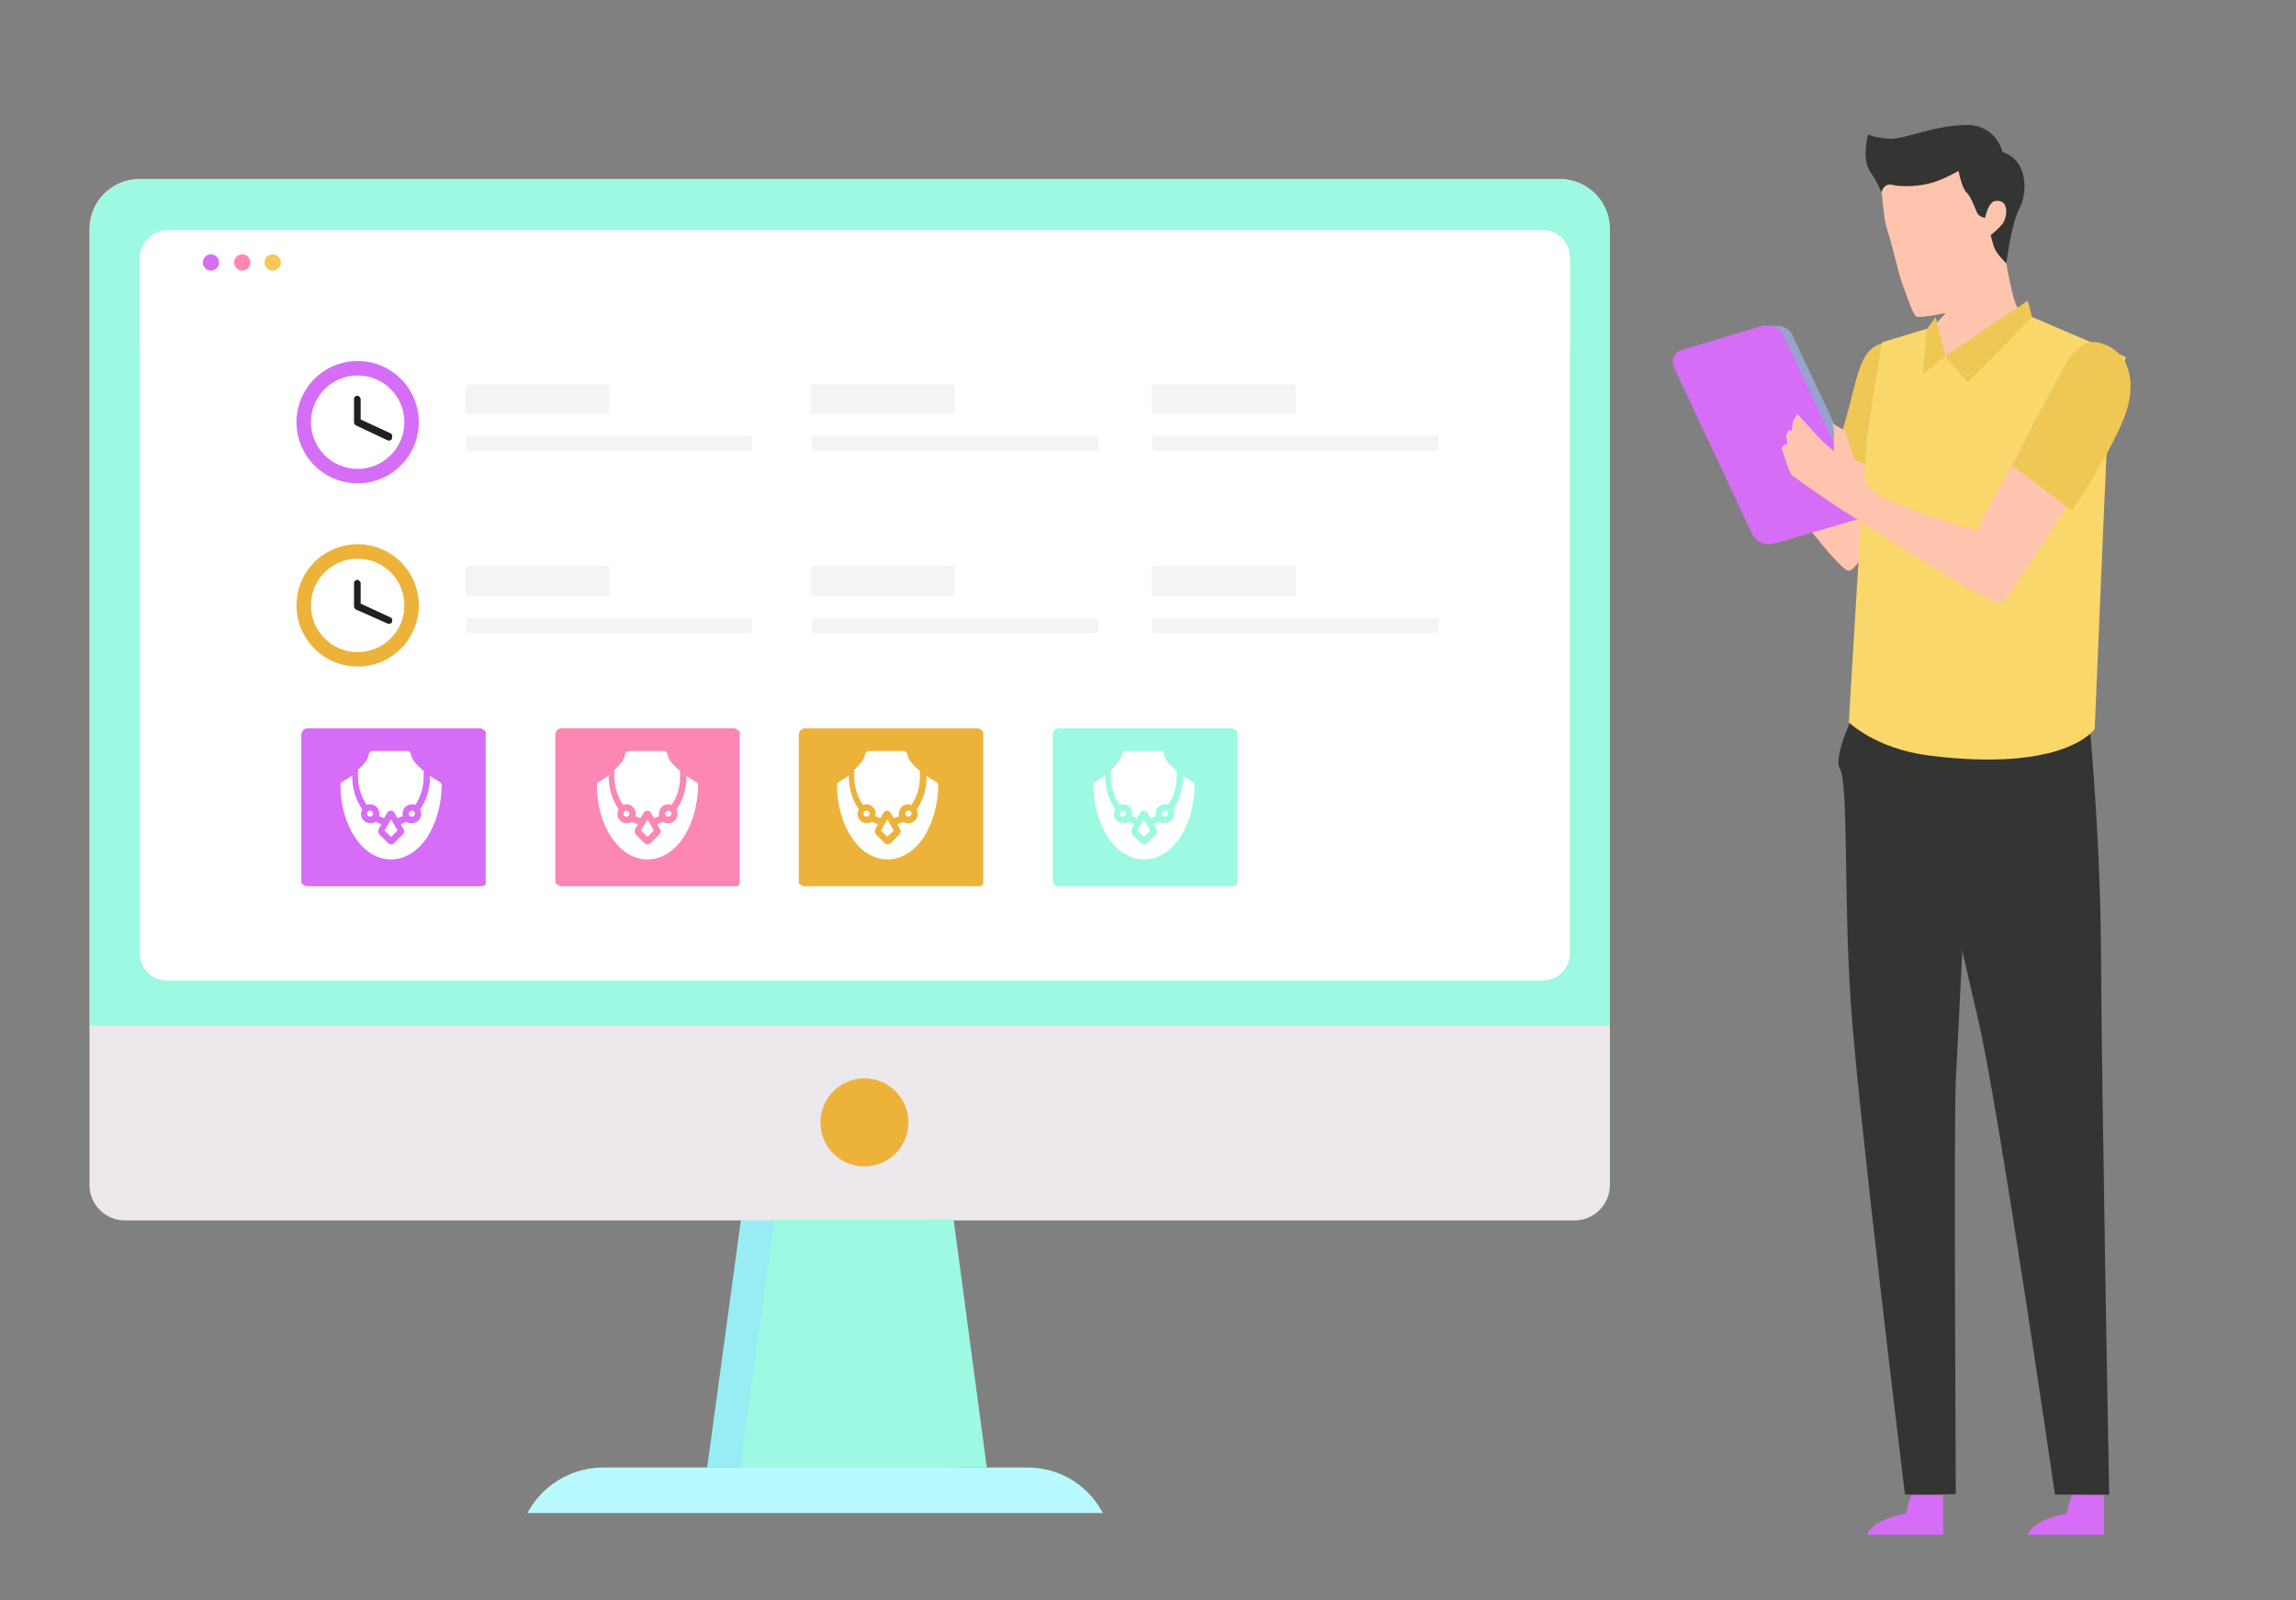 <?xml version="1.0" encoding="utf-8"?>
<!-- Generator: Adobe Illustrator 21.0.0, SVG Export Plug-In . SVG Version: 6.00 Build 0)  -->
<svg version="1.1" id="Layer_1" xmlns="http://www.w3.org/2000/svg" xmlns:xlink="http://www.w3.org/1999/xlink" x="0px" y="0px"
	 width="762px" height="531px" viewBox="0 0 762 531" style="enable-background:new 0 0 762 531;" xml:space="preserve">
<rect x="0" y="0" width="762" height="531" fill="#808080" stroke="none"/>
<style type="text/css">
	.st0{fill:#98EDF5;}
	.st1{fill:#B8F9FF;}
	.st2{fill:#ECE8EC;}
	.st3{fill:#EDB23A;}
	.st4{fill:#9DF9E1;}
	.st5{fill:#FFFFFF;}
	.st6{fill:#D66DF7;}
	.st7{fill:#FC86B4;}
	.st8{fill:#F9C758;}
	.st9{fill:#F4F4F4;}
	.st10{fill:#231F20;}
	.st11{fill:#FEC4AD;}
	.st12{fill:#EFC754;}
	.st13{fill:#343433;}
	.st14{fill:#F9D76B;}
	.st15{fill:none;stroke:#AEBFDE;stroke-width:0.25;stroke-miterlimit:10;}
	.st16{fill:#97A3CC;}
</style>
<polygon class="st0" points="316.9,487 234.7,487 245.9,404.8 305.6,404.8 "/>
<path class="st1" d="M175,502.1l1.4-2.3c5.2-7.9,14.2-12.8,23.7-12.8h141c9.9,0,19.1,5.2,24.1,13.7l0.9,1.4L175,502.1L175,502.1z"/>
<path class="st2" d="M534.3,75.9v317.4c0,6.3-5.2,11.7-11.7,11.7H41.4c-6.3,0-11.7-5.2-11.7-11.7V75.9c0-0.2,0-0.5,0-0.7
	c0.5-8.6,7.2-15.3,15.8-15.8c0.2,0,0.5,0,0.7,0h471.5c0.2,0,0.5,0,0.7,0c8.6,0.5,15.3,7.2,15.8,15.8
	C534.3,75.4,534.3,75.7,534.3,75.9z"/>
<ellipse transform="matrix(0.584 -0.812 0.812 0.584 -182.908 387.934)" class="st3" cx="286.8" cy="372.3" rx="14.6" ry="14.6"/>
<path class="st4" d="M29.9,75.9v264.5h504.4V75.9c0-9-7.4-16.4-16.4-16.4H46.4C37.1,59.7,29.9,66.9,29.9,75.9z"/>
<path class="st5" d="M46.4,85.3v231.1c0,5,4.1,9,9,9H512c5,0,9-4.1,9-9V85.3c0-5-4.1-9-9-9H55.6C50.6,76.6,46.4,80.6,46.4,85.3z"/>
<polygon class="st4" points="327.5,487 245.7,487 257,404.8 316.5,404.8 "/>
<path class="st5" d="M521,114.9H46.4V86.9c0-5.9,4.7-10.4,10.4-10.4h453.9c5.9,0,10.4,4.7,10.4,10.4V114.9L521,114.9z"/>
<circle class="st6" cx="70" cy="87.1" r="2.7"/>
<circle class="st7" cx="80.4" cy="87.1" r="2.7"/>
<circle class="st8" cx="90.5" cy="87.1" r="2.7"/>
<path id="Rectangle_2_" class="st9" d="M156.1,127.5h44.6c0.9,0,1.6,0.2,1.6,0.2v9.5c0,0.2-0.7,0.2-1.6,0.2h-44.6
	c-0.9,0-1.6-0.2-1.6-0.2v-9.5C154.5,127.7,155.2,127.5,156.1,127.5z"/>
<path id="Rectangle_3_" class="st9" d="M157.6,144.6h89c1.6,0,2.9,0,2.9,0.2v4.7c0,0-1.4,0.2-2.9,0.2h-89c-1.6,0-2.9,0-2.9-0.2v-4.7
	C154.3,144.6,155.6,144.6,157.6,144.6z"/>
<path id="Rectangle_9_" class="st9" d="M156.1,187.8h44.6c0.9,0,1.6,0.2,1.6,0.2v9.5c0,0.2-0.7,0.2-1.6,0.2h-44.6
	c-0.9,0-1.6-0.2-1.6-0.2v-9.2C154.5,188.1,155.2,187.8,156.1,187.8z"/>
<path id="Rectangle_13_" class="st6" d="M102,241.7h57.2c1.1,0,2,1.1,2,1.1V293c0,1.1-0.9,1.1-2,1.1H102c-1.1,0-2-1.1-2-1.1v-49.1
	C100,242.8,100.9,241.7,102,241.7z"/>
<path id="Rectangle_14_" class="st7" d="M186.3,241.7h57.2c1.1,0,2,1.1,2,1.1V293c0,1.1-0.9,1.1-2,1.1h-57.2c-1.1,0-2-1.1-2-1.1
	v-49.1C184.2,242.8,185.1,241.7,186.3,241.7z"/>
<path id="Rectangle_16_" class="st3" d="M267.1,241.7h57.2c1.1,0,2,1.1,2,1.1V293c0,1.1-0.9,1.1-2,1.1h-57.2c-1.1,0-2-1.1-2-1.1
	v-49.1C265.1,242.8,266,241.7,267.1,241.7z"/>
<path id="Rectangle_15_" class="st4" d="M351.4,241.7h57.2c1.1,0,2,1.1,2,1.1V293c0,1.1-0.9,1.1-2,1.1h-57.2c-1.1,0-2-1.1-2-1.1
	v-49.1C349.3,242.8,350.2,241.7,351.4,241.7z"/>
<path id="Rectangle_8_" class="st9" d="M157.6,205h89c1.6,0,2.9,0,2.9,0.2v4.7c0,0-1.4,0.2-2.9,0.2h-89c-1.6,0-2.9,0-2.9-0.2v-4.7
	C154.3,205,155.6,205,157.6,205z"/>
<path id="Rectangle_6_" class="st9" d="M270.7,127.5h44.6c0.9,0,1.6,0.2,1.6,0.2v9.5c0,0.2-0.7,0.2-1.6,0.2h-44.6
	c-0.9,0-1.6-0.2-1.6-0.2v-9.5C269.1,127.7,269.8,127.5,270.7,127.5z"/>
<path id="Rectangle_5_" class="st9" d="M272.3,144.6h89.2c1.6,0,2.9,0,2.9,0.2v4.7c0,0-1.4,0.2-2.9,0.2h-89.2c-1.6,0-2.9,0-2.9-0.2
	v-4.7C269.1,144.6,270.5,144.6,272.3,144.6z"/>
<path id="Rectangle_4_" class="st9" d="M270.7,187.8h44.6c0.9,0,1.6,0.2,1.6,0.2v9.5c0,0.2-0.7,0.2-1.6,0.2h-44.6
	c-0.9,0-1.6-0.2-1.6-0.2v-9.2C269.1,188.1,269.8,187.8,270.7,187.8z"/>
<path id="Rectangle_1_" class="st9" d="M272.3,205h89.2c1.6,0,2.9,0,2.9,0.2v4.7c0,0-1.4,0.2-2.9,0.2h-89.2c-1.6,0-2.9,0-2.9-0.2
	v-4.7C269.1,205,270.5,205,272.3,205z"/>
<path id="Rectangle_12_" class="st9" d="M383.8,127.5h44.6c0.9,0,1.6,0.2,1.6,0.2v9.5c0,0.2-0.7,0.2-1.6,0.2h-44.6
	c-0.9,0-1.6-0.2-1.6-0.2v-9.5C382.2,127.7,382.9,127.5,383.8,127.5z"/>
<path id="Rectangle_11_" class="st9" d="M385.4,144.6h89.2c1.6,0,2.9,0,2.9,0.2v4.7c0,0-1.4,0.2-2.9,0.2h-89.2c-1.6,0-2.9,0-2.9-0.2
	v-4.7C382,144.6,383.6,144.6,385.4,144.6z"/>
<path id="Rectangle_10_" class="st9" d="M383.8,187.8h44.6c0.9,0,1.6,0.2,1.6,0.2v9.5c0,0.2-0.7,0.2-1.6,0.2h-44.6
	c-0.9,0-1.6-0.2-1.6-0.2v-9.2C382.2,188.1,382.9,187.8,383.8,187.8z"/>
<path id="Rectangle_7_" class="st9" d="M385.4,205h89.2c1.6,0,2.9,0,2.9,0.2v4.7c0,0-1.4,0.2-2.9,0.2h-89.2c-1.6,0-2.9,0-2.9-0.2
	v-4.7C382,205,383.6,205,385.4,205z"/>
<g>
	<circle class="st6" cx="118.7" cy="140.1" r="20.3"/>
	<circle class="st5" cx="118.7" cy="140.1" r="15.5"/>
	<g>
		<polygon class="st5" points="129.3,144.8 118.7,140.1 118.7,132.4 		"/>
		<path class="st10" d="M129.3,146.2c-0.2,0-0.2,0-0.5,0l-10.6-5c-0.5-0.2-0.7-0.7-0.7-1.1v-7.7c0-0.7,0.7-1.1,1.1-1.1
			c0.5,0,1.1,0.7,1.1,1.1v6.8l9.7,4.5c0.7,0.2,0.9,0.9,0.7,1.6C130.2,145.7,129.7,146.2,129.3,146.2z"/>
	</g>
</g>
<circle class="st3" cx="118.7" cy="200.9" r="20.3"/>
<circle class="st5" cx="118.7" cy="200.9" r="15.5"/>
<g>
	<polygon class="st5" points="129.3,205.6 118.7,200.9 118.7,193.2 	"/>
	<path class="st10" d="M129.3,207c-0.2,0-0.2,0-0.5,0l-10.6-4.7c-0.5-0.2-0.7-0.7-0.7-1.1v-7.7c0-0.7,0.7-1.1,1.1-1.1
		s1.1,0.7,1.1,1.1v6.8l9.7,4.5c0.7,0.2,0.9,0.9,0.7,1.6C130.2,206.5,129.7,207,129.3,207z"/>
</g>
<g>
	<path class="st11" d="M632,152.5c0,0-13.5,37.2-18.5,36.9c-3.8-0.2-28.2-34-32.4-39.6c-3.8-5.9-11.7-19.6-11.7-19.6l9.9-3.2
		c0,0,17.3,20.7,21.9,24.6c4.3,3.8,6.3,5.4,6.3,5.4l5.4-14L632,152.5z"/>
	<path class="st12" d="M624.6,114c-5.4,1.4-7.2,6.3-9.7,16.2c-2.3,9.9-5.6,19.4-5.6,19.4l17.8,8.3c0,0,3.4-17.6,4.3-29.1
		C632.7,117.6,629.3,112.6,624.6,114z"/>
	<path class="st6" d="M698.3,496.2v13.1H673c0,0,0.9-4.7,12.8-7l1.8-6.3L698.3,496.2L698.3,496.2z"/>
	<path class="st6" d="M644.9,496.2v13.1h-25.2c0,0,0.9-4.7,12.8-7l1.8-6.3L644.9,496.2L644.9,496.2z"/>
	<path class="st13" d="M692.6,231.1c0,0,4.5,41.9,4.7,86.7s2.7,178.2,2.7,178.2h-18c0,0-18.7-128.8-25.5-157.7
		s-24.3-106.5-24.3-106.5L692.6,231.1z"/>
	<path class="st11" d="M664.7,79.3c0,0,1.1,9,2.3,14c0.9,4.7,1.8,7.2,2.3,8.3c1.6,3.2,11.3,12.8,11.3,12.8s-30,16-38.7,16
		c-8.8,0-5.6-17.6-5.6-17.6s9.7-7.7,11-11.5s2.3-14.9,2.3-14.9L664.7,79.3z"/>
	<path class="st13" d="M653.2,276.8c0,0-3.4,68.3-4.1,81.8c-0.7,13.5,0,137.2,0,137.2s-16.9,0.5-16.9,0s-16-130.4-18-163.8
		c-2.3-33.1-0.7-72.5-3.6-77c-2.7-4.5,7.4-23.9,7.4-23.9l24.1,6.3L653.2,276.8z"/>
	<path class="st14" d="M674.4,105.2l31.1,13.3c0,0-6.3,25.2-6.5,34.9c-0.5,9.9-3.8,88.5-3.8,88.5s-9.5,14.6-55.2,8.8
		c-17.6-2.3-26.4-11-26.4-11s5-86.5,6.3-96.4c1.4-9.9,4.7-29.7,4.7-29.7l14.9-4.5l6.1,9L674.4,105.2z"/>
	<path class="st15" d="M637.7,235.6"/>
	<path class="st15" d="M645.6,118.2"/>
	<polygon class="st12" points="673,99.8 645.6,118.2 653,127 674.4,105.2 	"/>
	<polygon class="st12" points="645.6,118.2 638.1,124.3 639.5,109.2 642.4,105.2 	"/>
	<g>
		<path id="XMLID_60_" class="st16" d="M616.5,172.3l-26.4,7.7c-2.7,0.7-5.9-0.7-7-3.2l-25.7-55c-1.1-2.3,0-5.2,2.7-5.9l26.4-7.7
			c4.7-0.5,7.2,0.5,8.3,2.9l25.7,54.5C621.7,168.2,621.5,170,616.5,172.3z"/>
		<path id="XMLID_55_" class="st6" d="M615.1,172.7l-26.6,7.7c-2.7,0.7-5.9-0.7-7-3.2l-25.9-55.2c-1.1-2.3,0-5.2,2.7-5.9l26.4-7.9
			c2.7-0.7,6.3,0.7,7.2,3.2l26.1,55C619.4,169.1,618.1,172.1,615.1,172.7z"/>
	</g>
	<path class="st11" d="M692,157.9c0,0-24.6,40.5-27.9,42.1c-3.4,1.4-45.5-26.4-53.6-31.3c-8.1-5.4-14.6-10.1-15.8-11
		c-0.9-0.7-3.4-9-3.4-9l1.1-1.4l0.9,0.5l-0.5-3.4l0.9-1.8l0.9,0.5l0.5-3.4l1.4-2.3c0,0,4.3,4.7,6.8,7.4c2.5,2.7,5.4,5,5.4,5
		s-0.2-4.3,0-5.4c0.2-0.9-0.5-3.8-0.5-3.8l4.1,2.3c0,0,3.6,11.5,4.3,12.4c0.7,0.9,2.5,8.1,12.4,11.7c17.6,6.8,27.3,9.2,27.3,9.2
		c-0.7-0.2,16-30.4,16-30.4L692,157.9z"/>
	<path class="st12" d="M706.4,134c-2.3,11-18.7,35.4-18.7,35.4l-19.8-14.9c0,0,7.9-15.8,12.2-23.7c5-9,9.2-20,17.8-16.7
		C706.2,116.9,708.4,125,706.4,134z"/>
	<path class="st11" d="M629.8,55.6c-2.3,2-5.6,5.9-5.4,8.1c0.5,2.3,0.7,9,2,12.8c1.4,3.8,3.4,13.5,5,17.8c1.6,4.3,3.4,10.1,4.7,10.8
		c1.4,0.5,12.8-1.4,15.1-3.2c2.3-1.6,14-14.4,11.5-23.7c0,0,3.2,0.5,5-9c0.5-2.3-9.5-9.2-11-11.7c-3.8-5.9-17.6-1.4-21.4-0.9
		C631.4,57,629.8,55.6,629.8,55.6z"/>
	<path class="st13" d="M624.4,63.9c0,0,0.7-3.4,3.8-2.5c3.2,0.7,9,0.5,13.5-0.9c4.3-1.4,8.3-3.8,8.3-3.8s1.1,5.9,2.7,7.2
		c1.4,1.4,2.3,4.1,3.2,6.1c0.5,2,2.9,2.3,2.9,2.3s1.1-5.4,3.4-5.6c4.7-0.7,4.1,5.4,2.3,7.7c-2,2.3-3.8,3.6-3.8,3.6s0.5,2.7,1.4,4.7
		c0.9,2,3.8,4.7,3.8,4.7s1.4-12.6,4.3-18.2c2.9-5.6,2.7-16.2-5.6-18.7c0,0-2-9.7-13.1-9c-11.3,0.5-20.3,5.2-25.2,4.5
		c-5-0.5-6.3-1.4-6.3-1.4s-2.3,8.1,0.7,12.4C623.5,61,624.4,63.9,624.4,63.9z"/>
</g>
<g>
	<path class="st5" d="M122.8,269c0.5,0,1,0.4,1,1c0,0.5-0.4,1-1,1c-0.5,0-1-0.4-1-1C121.8,269.4,122.3,269,122.8,269z"/>
	<polygon class="st5" points="129.8,271.9 131.9,275.6 129.8,277.7 127.6,275.6 	"/>
	<path class="st5" d="M136.7,269c0.5,0,1,0.4,1,1c0,0.5-0.4,1-1,1s-1-0.4-1-1C135.7,269.4,136.2,269,136.7,269z"/>
	<path class="st5" d="M121.7,267.1c-1.8-2.6-2.9-6-2.9-9.4v-2.2c1.9-1.7,3.4-3.6,3.6-5.2c0.1-0.6,0.7-1.1,1.3-1.1h11.4
		c0.7,0,1.2,0.5,1.3,1.1c0.2,1.6,1.7,3.5,4.2,5.5v2c0,3.5-1,6.7-2.8,9.3c-0.4-0.1-0.7-0.2-1.1-0.2c-1.7,0-3.1,1.4-3.1,3.1
		c0,0.3,0,0.5,0.1,0.8c-0.6,0.3-1.2,0.5-1.8,0.7l-1-1.8c-0.2-0.4-0.7-0.7-1.2-0.7c-0.5,0-0.9,0.3-1.2,0.7l-1,1.8
		c-0.6-0.2-1.2-0.4-1.7-0.7c0.1-0.3,0.1-0.5,0.1-0.8c0-1.7-1.4-3.1-3.1-3.1C122.4,266.9,122,267,121.7,267.1z"/>
	<path class="st5" d="M146.6,260.5c-0.1,6.5-1.8,12.6-4.8,17.3c-3.2,4.8-7.5,7.4-12,7.4c-4.6,0-8.9-2.6-12-7.4
		c-3.1-4.6-4.8-10.8-4.8-17.3c0-0.2,0-0.4,0.1-0.5c0.2-0.4,0.4-0.5,0.9-0.8c0.9-0.5,1.9-1.1,2.9-1.9v0.4c0,4,1.2,7.8,3.3,10.8
		c0,0,0,0,0,0.1c-0.2,0.4-0.4,0.9-0.4,1.5c0,1.7,1.4,3.1,3.1,3.1c0.7,0,1.3-0.2,1.8-0.5c0,0,0.1,0,0.1,0.1c0.6,0.3,1.2,0.5,1.8,0.7
		l-0.9,1.6c-0.3,0.6-0.2,1.3,0.2,1.8l2.9,2.9c0.3,0.3,0.7,0.4,1,0.4s0.7-0.1,1-0.4l2.9-2.9c0.5-0.5,0.6-1.2,0.2-1.8l-0.9-1.6
		c0.7-0.2,1.3-0.5,1.9-0.8c0.5,0.4,1.1,0.5,1.8,0.5c1.7,0,3.1-1.4,3.1-3.1c0-0.5-0.1-1-0.4-1.5c2-2.8,3.2-6.3,3.3-10.1h0v-1
		c0.9,0.6,1.9,1.2,2.9,1.8c0.4,0.2,0.7,0.4,0.8,0.8C146.6,260.2,146.6,260.3,146.6,260.5z"/>
</g>
<g>
	<path class="st5" d="M207.9,269c0.5,0,1,0.4,1,1c0,0.5-0.4,1-1,1c-0.5,0-1-0.4-1-1C207,269.4,207.4,269,207.9,269z"/>
	<polygon class="st5" points="214.9,271.9 217,275.6 214.9,277.7 212.7,275.6 	"/>
	<path class="st5" d="M221.8,269c0.5,0,1,0.4,1,1c0,0.5-0.4,1-1,1s-1-0.4-1-1C220.8,269.4,221.3,269,221.8,269z"/>
	<path class="st5" d="M206.8,267.1c-1.8-2.6-2.9-6-2.9-9.4v-2.2c1.9-1.7,3.4-3.6,3.6-5.2c0.1-0.6,0.7-1.1,1.3-1.1h11.4
		c0.7,0,1.2,0.5,1.3,1.1c0.2,1.6,1.7,3.5,4.2,5.5v2c0,3.5-1,6.7-2.8,9.3c-0.4-0.1-0.7-0.2-1.1-0.2c-1.7,0-3.1,1.4-3.1,3.1
		c0,0.3,0,0.5,0.1,0.8c-0.6,0.3-1.2,0.5-1.8,0.7l-1-1.8c-0.2-0.4-0.7-0.7-1.2-0.7c-0.5,0-0.9,0.3-1.2,0.7l-1,1.8
		c-0.6-0.2-1.2-0.4-1.7-0.7c0.1-0.3,0.1-0.5,0.1-0.8c0-1.7-1.4-3.1-3.1-3.1C207.5,266.9,207.2,267,206.8,267.1z"/>
	<path class="st5" d="M231.7,260.5c-0.1,6.5-1.8,12.6-4.8,17.3c-3.2,4.8-7.5,7.4-12,7.4s-8.9-2.6-12-7.4c-3.1-4.6-4.8-10.8-4.8-17.3
		c0-0.2,0-0.4,0.1-0.5c0.2-0.4,0.4-0.5,0.9-0.8c0.9-0.5,1.9-1.1,2.9-1.9v0.4c0,4,1.2,7.8,3.3,10.8c0,0,0,0,0,0.1
		c-0.2,0.4-0.4,0.9-0.4,1.5c0,1.7,1.4,3.1,3.1,3.1c0.7,0,1.3-0.2,1.8-0.5c0,0,0.1,0,0.1,0.1c0.6,0.3,1.2,0.5,1.8,0.7l-0.9,1.6
		c-0.3,0.6-0.2,1.3,0.2,1.8l2.9,2.9c0.3,0.3,0.7,0.4,1,0.4s0.7-0.1,1-0.4l2.9-2.9c0.5-0.5,0.6-1.2,0.2-1.8l-0.9-1.6
		c0.7-0.2,1.3-0.5,1.9-0.8c0.5,0.4,1.1,0.5,1.8,0.5c1.7,0,3.1-1.4,3.1-3.1c0-0.5-0.1-1-0.4-1.5c2-2.8,3.2-6.3,3.3-10.1h0v-1
		c0.9,0.6,1.9,1.2,2.9,1.8c0.4,0.2,0.7,0.4,0.8,0.8C231.7,260.2,231.7,260.3,231.7,260.5z"/>
</g>
<g>
	<path class="st5" d="M287.6,269c0.5,0,1,0.4,1,1c0,0.5-0.4,1-1,1c-0.5,0-1-0.4-1-1C286.6,269.4,287,269,287.6,269z"/>
	<polygon class="st5" points="294.5,271.9 296.6,275.6 294.5,277.7 292.4,275.6 	"/>
	<path class="st5" d="M301.5,269c0.5,0,1,0.4,1,1c0,0.5-0.4,1-1,1c-0.5,0-1-0.4-1-1C300.5,269.4,300.9,269,301.5,269z"/>
	<path class="st5" d="M286.4,267.1c-1.8-2.6-2.9-6-2.9-9.4v-2.2c1.9-1.7,3.4-3.6,3.6-5.2c0.1-0.6,0.7-1.1,1.3-1.1h11.4
		c0.7,0,1.2,0.5,1.3,1.1c0.2,1.6,1.7,3.5,4.2,5.5v2c0,3.5-1,6.7-2.8,9.3c-0.4-0.1-0.7-0.2-1.1-0.2c-1.7,0-3.1,1.4-3.1,3.1
		c0,0.3,0,0.5,0.1,0.8c-0.6,0.3-1.2,0.5-1.8,0.7l-1-1.8c-0.2-0.4-0.7-0.7-1.2-0.7s-0.9,0.3-1.2,0.7l-1,1.8c-0.6-0.2-1.2-0.4-1.7-0.7
		c0.1-0.3,0.1-0.5,0.1-0.8c0-1.7-1.4-3.1-3.1-3.1C287.2,266.9,286.8,267,286.4,267.1z"/>
	<path class="st5" d="M311.4,260.5c-0.1,6.5-1.8,12.6-4.8,17.3c-3.2,4.8-7.5,7.4-12,7.4s-8.9-2.6-12-7.4c-3.1-4.6-4.8-10.8-4.8-17.3
		c0-0.2,0-0.4,0.1-0.5c0.2-0.4,0.4-0.5,0.9-0.8c0.9-0.5,1.9-1.1,2.9-1.9v0.4c0,4,1.2,7.8,3.3,10.8c0,0,0,0,0,0.1
		c-0.2,0.4-0.4,0.9-0.4,1.5c0,1.7,1.4,3.1,3.1,3.1c0.7,0,1.3-0.2,1.8-0.5c0,0,0.1,0,0.1,0.1c0.6,0.3,1.2,0.5,1.8,0.7l-0.9,1.6
		c-0.3,0.6-0.2,1.3,0.2,1.8l2.9,2.9c0.3,0.3,0.7,0.4,1,0.4s0.7-0.1,1-0.4l2.9-2.9c0.5-0.5,0.6-1.2,0.2-1.8l-0.9-1.6
		c0.7-0.2,1.3-0.5,1.9-0.8c0.5,0.4,1.1,0.5,1.8,0.5c1.7,0,3.1-1.4,3.1-3.1c0-0.5-0.1-1-0.4-1.5c2-2.8,3.2-6.3,3.3-10.1h0v-1
		c0.9,0.6,1.9,1.2,2.9,1.8c0.4,0.2,0.7,0.4,0.8,0.8C311.3,260.2,311.4,260.3,311.4,260.5z"/>
</g>
<g>
	<path class="st5" d="M372.7,269c0.5,0,1,0.4,1,1c0,0.5-0.4,1-1,1s-1-0.4-1-1C371.7,269.4,372.2,269,372.7,269z"/>
	<polygon class="st5" points="379.6,271.9 381.7,275.6 379.6,277.7 377.5,275.6 	"/>
	<path class="st5" d="M386.6,269c0.5,0,1,0.4,1,1c0,0.5-0.4,1-1,1s-1-0.4-1-1C385.6,269.4,386,269,386.6,269z"/>
	<path class="st5" d="M371.6,267.1c-1.8-2.6-2.9-6-2.9-9.4v-2.2c1.9-1.7,3.4-3.6,3.6-5.2c0.1-0.6,0.7-1.1,1.3-1.1h11.4
		c0.7,0,1.2,0.5,1.3,1.1c0.2,1.6,1.7,3.5,4.2,5.5v2c0,3.5-1,6.7-2.8,9.3c-0.4-0.1-0.7-0.2-1.1-0.2c-1.7,0-3.1,1.4-3.1,3.1
		c0,0.3,0,0.5,0.1,0.8c-0.6,0.3-1.2,0.5-1.8,0.7l-1-1.8c-0.2-0.4-0.7-0.7-1.2-0.7c-0.5,0-0.9,0.3-1.2,0.7l-1,1.8
		c-0.6-0.2-1.2-0.4-1.7-0.7c0.1-0.3,0.1-0.5,0.1-0.8c0-1.7-1.4-3.1-3.1-3.1C372.3,266.9,371.9,267,371.6,267.1z"/>
	<path class="st5" d="M396.5,260.5c-0.1,6.5-1.8,12.6-4.8,17.3c-3.2,4.8-7.5,7.4-12,7.4c-4.6,0-8.9-2.6-12-7.4
		c-3.1-4.6-4.8-10.8-4.8-17.3c0-0.2,0-0.4,0.1-0.5c0.2-0.4,0.4-0.5,0.9-0.8c0.9-0.5,1.9-1.1,2.9-1.9v0.4c0,4,1.2,7.8,3.3,10.8
		c0,0,0,0,0,0.1c-0.2,0.4-0.4,0.9-0.4,1.5c0,1.7,1.4,3.1,3.1,3.1c0.7,0,1.3-0.2,1.8-0.5c0,0,0.1,0,0.1,0.1c0.6,0.3,1.2,0.5,1.8,0.7
		l-0.9,1.6c-0.3,0.6-0.2,1.3,0.2,1.8l2.9,2.9c0.3,0.3,0.7,0.4,1,0.4s0.7-0.1,1-0.4l2.9-2.9c0.5-0.5,0.6-1.2,0.2-1.8l-0.9-1.6
		c0.7-0.2,1.3-0.5,1.9-0.8c0.5,0.4,1.1,0.5,1.8,0.5c1.7,0,3.1-1.4,3.1-3.1c0-0.5-0.1-1-0.4-1.5c2-2.8,3.2-6.3,3.3-10.1h0v-1
		c0.9,0.6,1.9,1.2,2.9,1.8c0.4,0.2,0.7,0.4,0.8,0.8C396.5,260.2,396.5,260.3,396.5,260.5z"/>
</g>
</svg>
